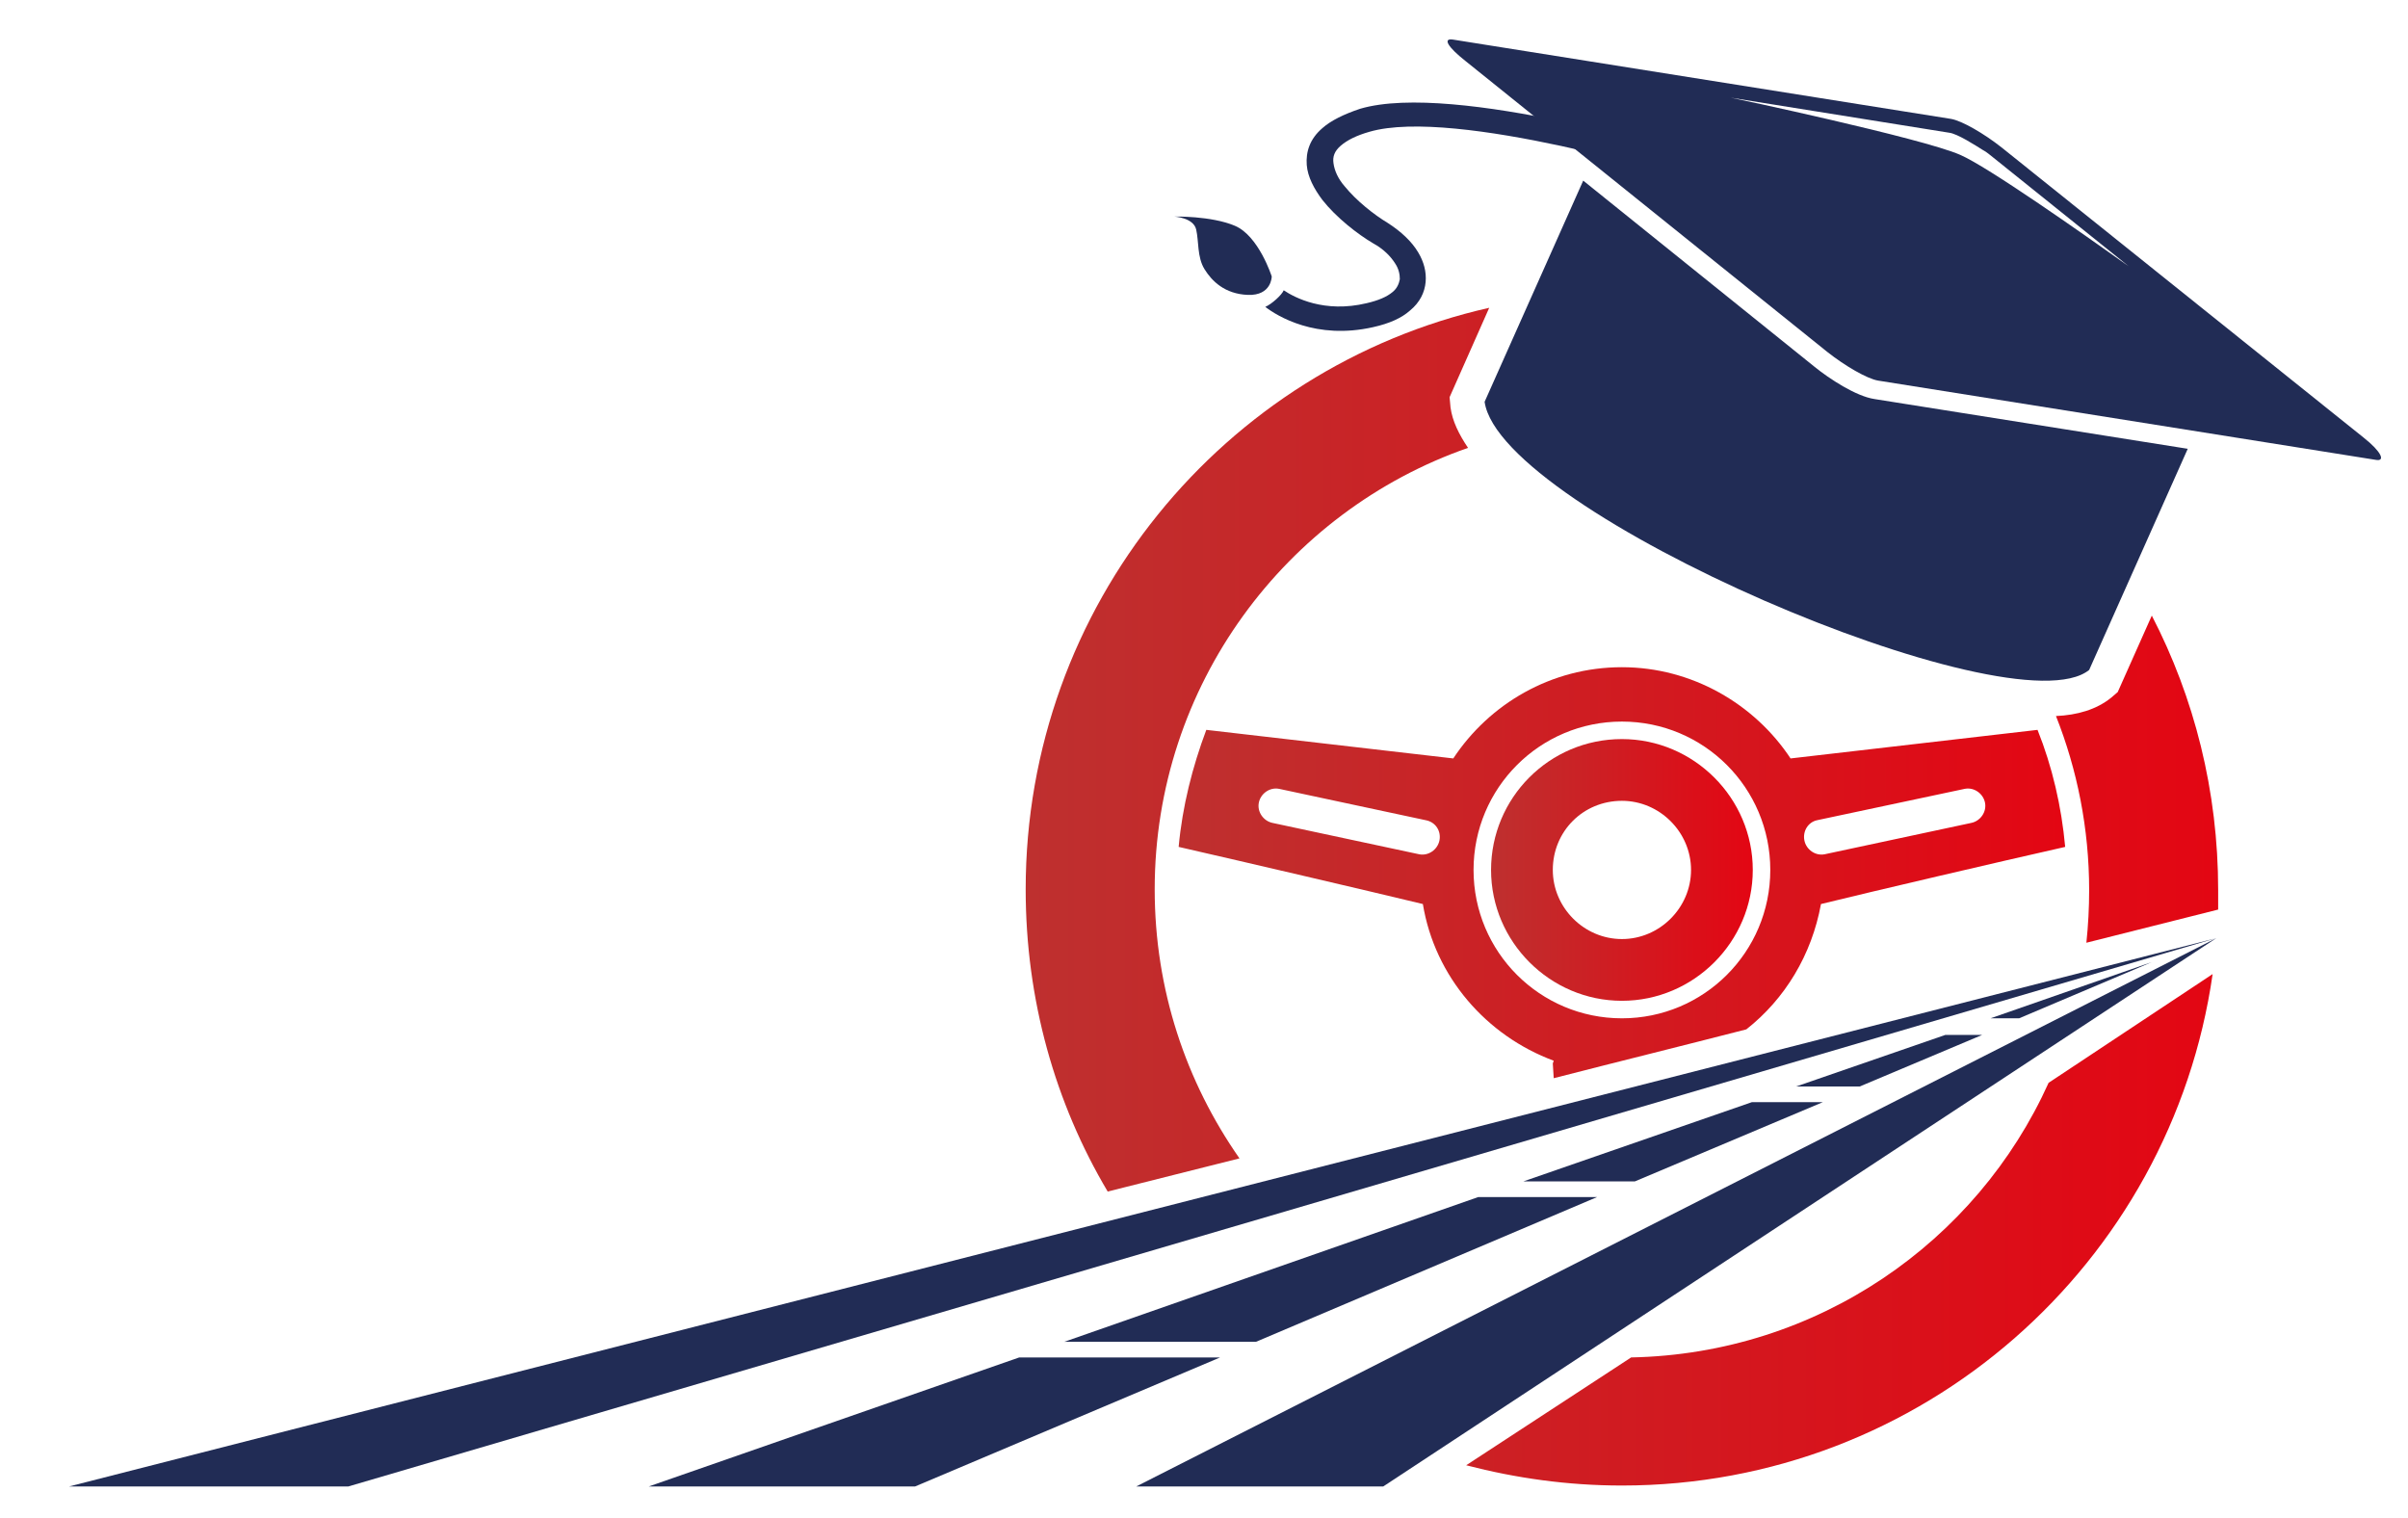 <?xml version="1.0" encoding="utf-8"?>
<!-- Generator: Adobe Illustrator 27.7.0, SVG Export Plug-In . SVG Version: 6.00 Build 0)  -->
<svg version="1.1" id="katman_1" xmlns="http://www.w3.org/2000/svg" xmlns:xlink="http://www.w3.org/1999/xlink" x="0px" y="0px"
	 viewBox="0 0 261.3 164.7" style="enable-background:new 0 0 261.3 164.7;" xml:space="preserve">
<style type="text/css">
	.st0{fill:#212C55;}
	.st1{fill-rule:evenodd;clip-rule:evenodd;fill:url(#SVGID_1_);}
	.st2{fill-rule:evenodd;clip-rule:evenodd;fill:url(#SVGID_00000142889345787842660810000014297464290051411390_);}
	.st3{fill-rule:evenodd;clip-rule:evenodd;fill:url(#SVGID_00000047023173957541278840000009522942146223854250_);}
	.st4{fill-rule:evenodd;clip-rule:evenodd;fill:#212C55;}
</style>
<g>
	<path class="st0" d="M183.3,19.4c-0.1,0-25.4-7.8-34.7-5.1c-1.4,0.4-2.4,0.9-3.1,1.5c-0.7,0.6-0.9,1.2-0.8,1.9
		c0.1,0.8,0.5,1.7,1.2,2.5c1.3,1.6,3.2,3.1,4.7,4c1.4,0.9,2.6,2,3.3,3.2c0.6,1,0.9,2.1,0.8,3.2c-0.1,1.1-0.6,2.2-1.7,3.1
		c-0.9,0.8-2.2,1.4-4,1.8c-6.2,1.4-10.4-1.2-11.7-2.2c0.7-0.3,1.8-1.3,2-1.8v0c1.2,0.8,4.4,2.5,9,1.4c1.3-0.3,2.2-0.7,2.8-1.2
		c0.5-0.4,0.7-0.9,0.8-1.4c0-0.5-0.1-1.1-0.5-1.7c-0.5-0.8-1.3-1.6-2.4-2.2c-1.7-1-4-2.8-5.5-4.7c-0.9-1.2-1.6-2.5-1.7-3.8
		c-0.1-1.4,0.3-2.8,1.7-4c0.9-0.8,2.3-1.5,4.1-2.1c10.2-3,36.3,5,36.4,5.1L183.3,19.4L183.3,19.4z"/>
	<g>
		<linearGradient id="SVGID_1_" gradientUnits="userSpaceOnUse" x1="127.899" y1="94.71" x2="224.06" y2="94.71">
			<stop  offset="0" style="stop-color:#BE302F"/>
			<stop  offset="1" style="stop-color:#E30613"/>
		</linearGradient>
		<path class="st1" d="M157.7,82.3l-26.8-3.1c-1.5,4-2.6,8.3-3,12.7c7,1.6,20.7,4.8,26.5,6.2c1.3,7.9,6.9,14.3,14.2,17l-0.1,0.3
			l0.1,1.6c7-1.8,13.9-3.5,20.9-5.3c4.2-3.3,7.1-8.1,8.1-13.6c5.7-1.4,19.4-4.6,26.5-6.2c-0.4-4.4-1.4-8.7-3-12.7l-26.8,3.1
			c-3.9-5.9-10.7-9.9-18.3-9.9C168.3,72.4,161.6,76.4,157.7,82.3L157.7,82.3z M176,78.3c8.9,0,16.1,7.2,16.1,16.1
			s-7.2,16.1-16.1,16.1c-8.9,0-16.1-7.2-16.1-16.1S167.1,78.3,176,78.3L176,78.3z M195.8,91.2L195.8,91.2c0.2,1,1.2,1.7,2.2,1.5
			l15.9-3.4c1-0.2,1.7-1.2,1.5-2.2v0c-0.2-1-1.2-1.7-2.2-1.5L197.2,89C196.2,89.2,195.6,90.2,195.8,91.2L195.8,91.2z M156.2,91.2
			L156.2,91.2c-0.2,1-1.2,1.7-2.2,1.5l-15.9-3.4c-1-0.2-1.7-1.2-1.5-2.2v0c0.2-1,1.2-1.7,2.2-1.5l15.9,3.4
			C155.8,89.2,156.4,90.2,156.2,91.2L156.2,91.2z"/>
		
			<linearGradient id="SVGID_00000042700200522229779410000014001050107980828577_" gradientUnits="userSpaceOnUse" x1="161.767" y1="94.385" x2="190.191" y2="94.385">
			<stop  offset="0" style="stop-color:#BE302F"/>
			<stop  offset="1" style="stop-color:#E30613"/>
		</linearGradient>
		<path style="fill-rule:evenodd;clip-rule:evenodd;fill:url(#SVGID_00000042700200522229779410000014001050107980828577_);" d="
			M176,80.2c7.8,0,14.2,6.4,14.2,14.2s-6.4,14.2-14.2,14.2c-7.8,0-14.2-6.4-14.2-14.2S168.1,80.2,176,80.2L176,80.2z M176,86.9
			c4.1,0,7.5,3.4,7.5,7.5c0,4.1-3.4,7.5-7.5,7.5c-4.1,0-7.5-3.4-7.5-7.5C168.5,90.2,171.8,86.9,176,86.9L176,86.9z"/>
		
			<linearGradient id="SVGID_00000146484244318402652790000010275305170337008805_" gradientUnits="userSpaceOnUse" x1="111.25" y1="97.335" x2="240.708" y2="97.335">
			<stop  offset="0" style="stop-color:#BE302F"/>
			<stop  offset="1" style="stop-color:#E30613"/>
		</linearGradient>
		<path style="fill-rule:evenodd;clip-rule:evenodd;fill:url(#SVGID_00000146484244318402652790000010275305170337008805_);" d="
			M233.5,66.8c4.6,8.9,7.2,19,7.2,29.8c0,0.7,0,1.4,0,2.1l-14.3,3.6c0.2-1.9,0.3-3.8,0.3-5.7c0-6.7-1.3-13.1-3.6-18.9
			c2.3-0.1,4.4-0.7,6-2l0.7-0.6L233.5,66.8L233.5,66.8z M240.1,105.7c-4.5,31.4-31.5,55.5-64.1,55.5c-5.9,0-11.5-0.8-16.9-2.2
			l17.9-11.7c20.2-0.4,37.5-12.5,45.3-29.8L240.1,105.7L240.1,105.7z M120.2,129.3c-5.7-9.6-8.9-20.8-8.9-32.8
			c0-30.8,21.5-56.6,50.3-63.1l-4.3,9.7l0.1,1.1c0.2,1.5,0.9,2.9,1.9,4.4c-19.8,6.9-34,25.8-34,47.9c0,10.9,3.4,20.9,9.2,29.2
			L120.2,129.3L120.2,129.3z"/>
	</g>
	<path class="st4" d="M237.4,48.7l-10.7,24c-8.3,6.7-63.9-17.1-65.6-29.1l10.7-24l25.1,20.2c1.6,1.3,4.5,3.2,6.5,3.5L237.4,48.7
		L237.4,48.7z"/>
	<path class="st4" d="M157.7,4.3l54,8.6c1.2,0.2,3.6,1.6,5.5,3.1l39.3,31.5c1.9,1.5,2.4,2.6,1.3,2.4l-54-8.6
		c-1.2-0.2-3.6-1.6-5.5-3.1L159,6.6C157.1,5.1,156.5,4.1,157.7,4.3L157.7,4.3z M187.8,10.6c0.1,0,20.8,4.4,24.9,6.2
		c3,1.3,13.1,8.4,18.3,12.1l-14.7-11.8c-0.4-0.3-0.7-0.6-1.1-0.8c-0.8-0.5-2.8-1.8-3.7-1.9L187.8,10.6L187.8,10.6z"/>
	<path class="st4" d="M138,30c0,0-1.4-4.4-4-5.5c-2.6-1.1-6.6-1-6.6-1s2.1,0.1,2.4,1.4c0.3,1.3,0.1,3,0.9,4.3
		c0.8,1.3,2.2,2.7,4.7,2.8C138,32.1,138,30,138,30L138,30z"/>
	<polygon class="st4" points="37.8,161.3 240.5,101.8 7.5,161.3 37.8,161.3 	"/>
	<polygon class="st4" points="123.3,161.3 240.5,101.8 150.1,161.3 123.3,161.3 	"/>
	<path class="st4" d="M70.4,161.3l40.2-14h21.8l-33.1,14H70.4L70.4,161.3z M115.5,145.6l44.9-15.7h12.9l-37,15.7H115.5L115.5,145.6z
		 M165.3,128.2l24.8-8.6h7.7l-20.4,8.6H165.3L165.3,128.2z M194.9,117.9l16.2-5.6h4l-13.3,5.6H194.9L194.9,117.9z M216,110.5
		l17.5-6.1l-14.4,6.1H216L216,110.5z"/>
</g>
</svg>
